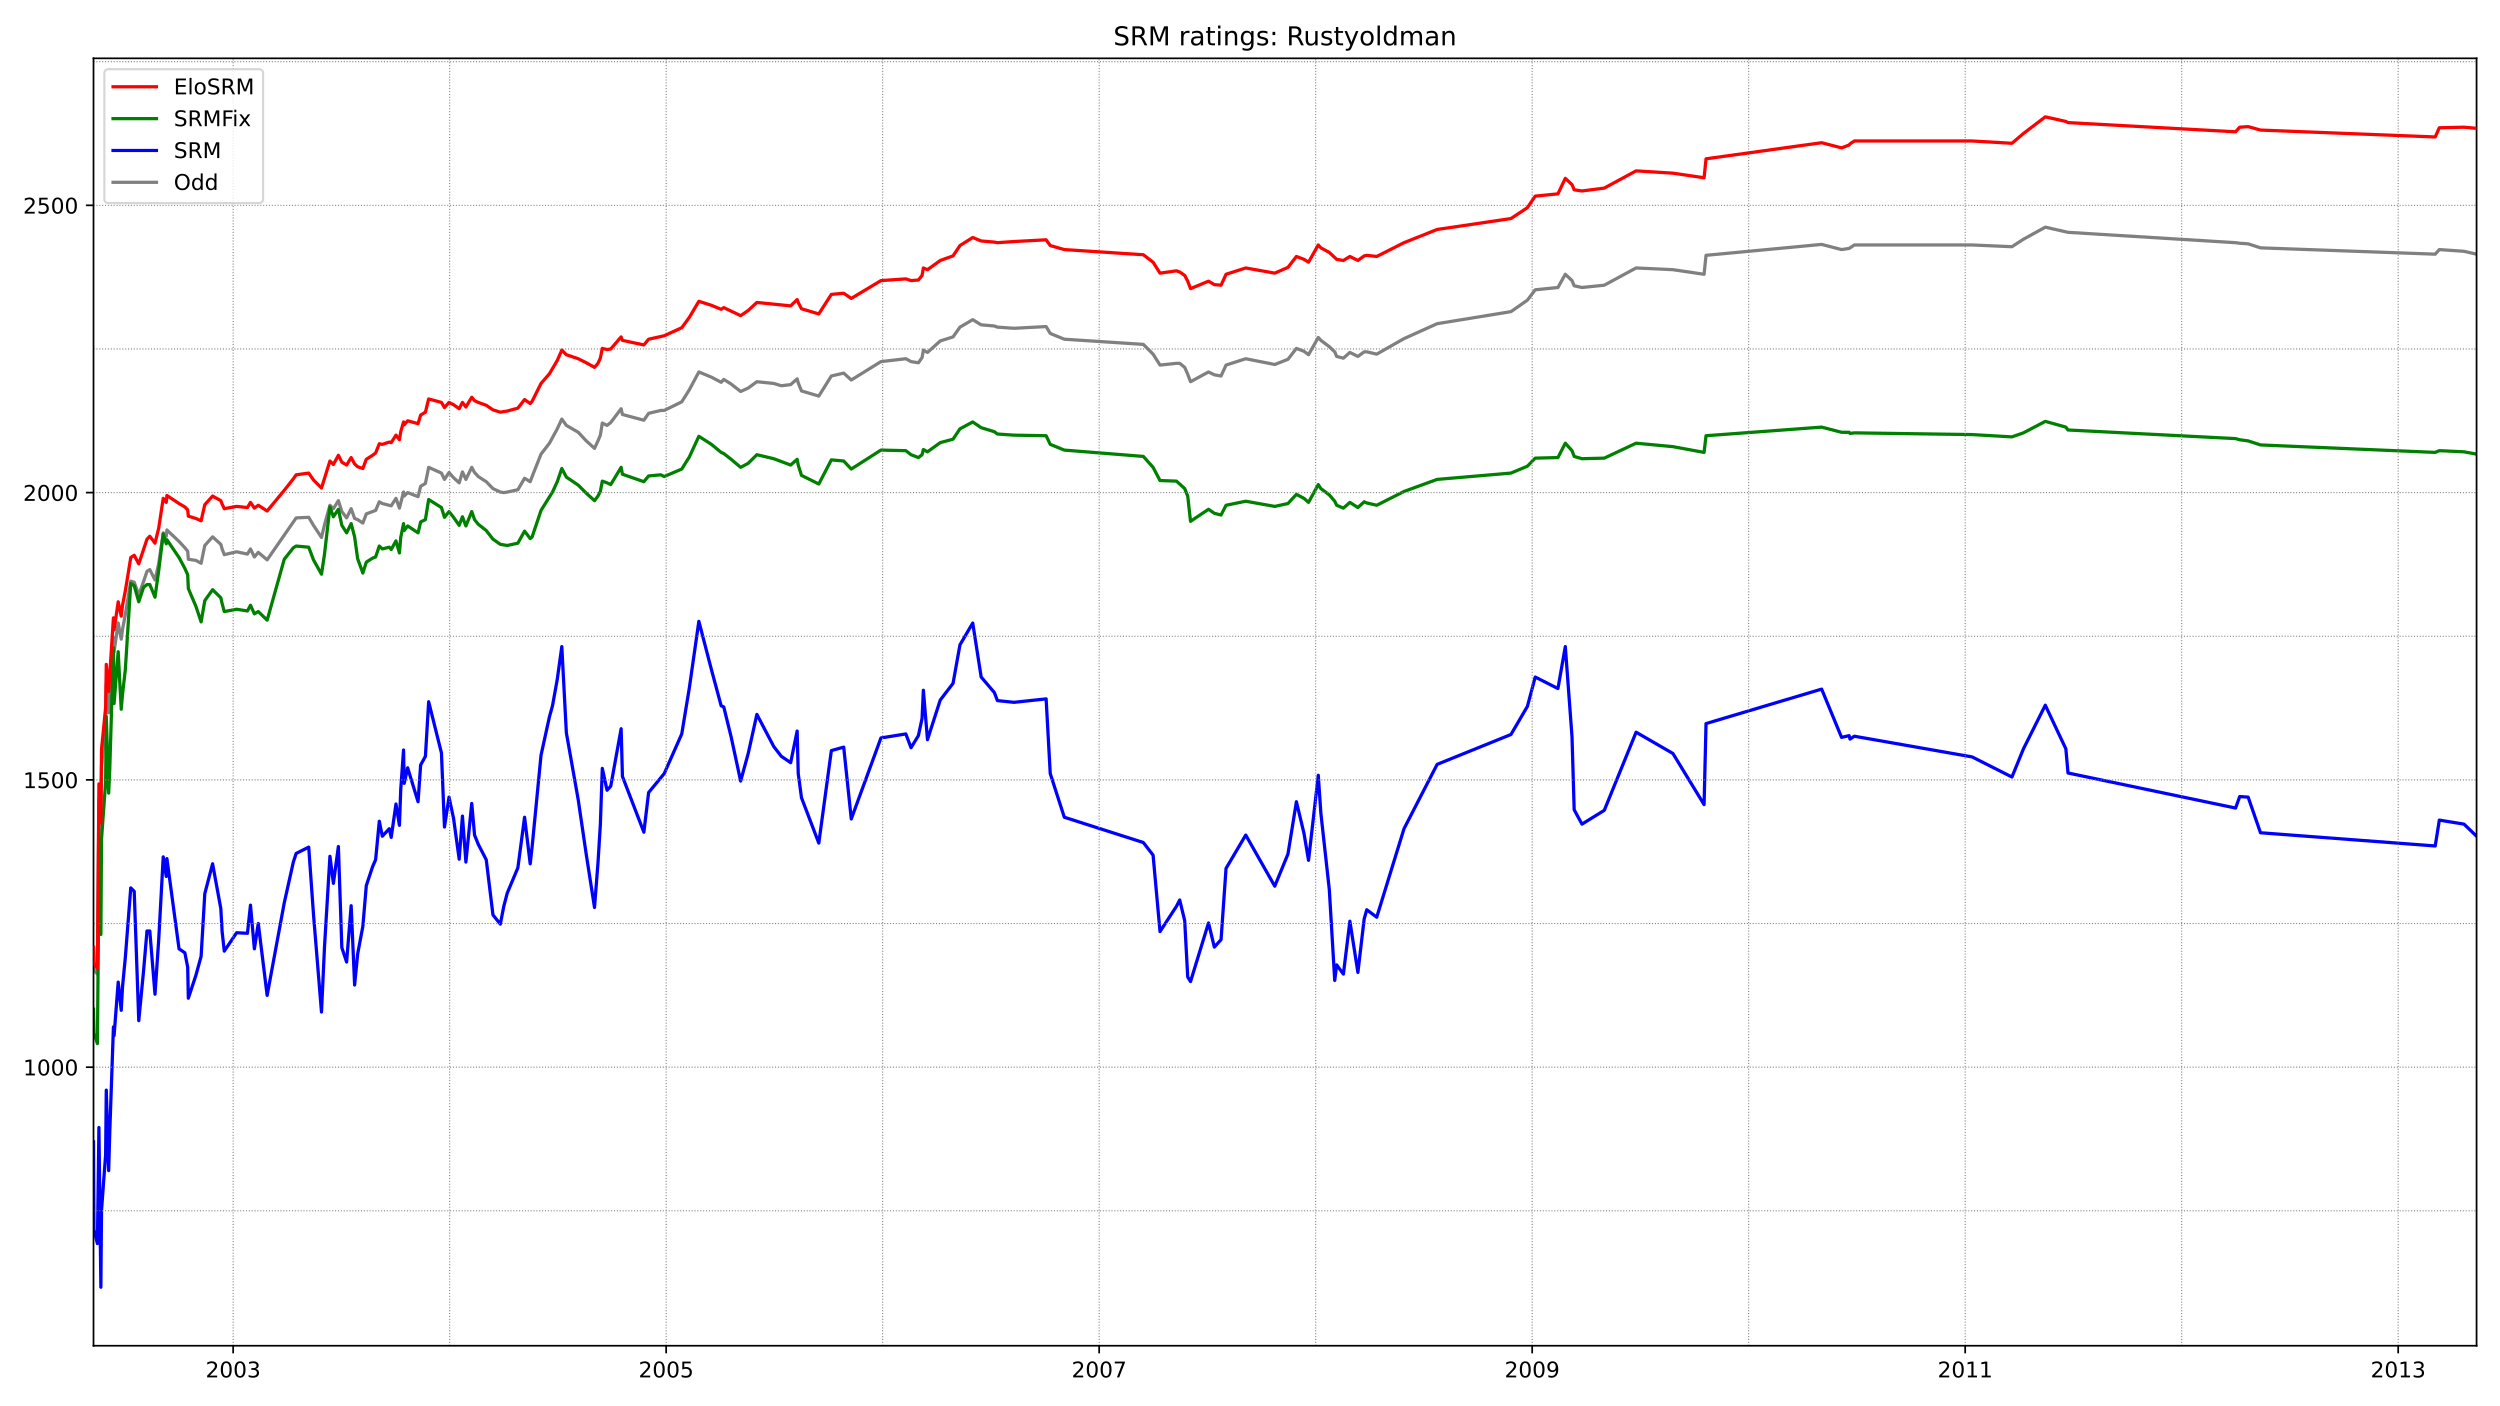 <?xml version="1.0" encoding="utf-8" standalone="no"?>
<!DOCTYPE svg PUBLIC "-//W3C//DTD SVG 1.1//EN"
  "http://www.w3.org/Graphics/SVG/1.1/DTD/svg11.dtd">
<!-- Created with matplotlib (https://matplotlib.org/) -->
<svg height="648pt" version="1.1" viewBox="0 0 1152 648" width="1152pt" xmlns="http://www.w3.org/2000/svg" xmlns:xlink="http://www.w3.org/1999/xlink">
 <defs>
  <style type="text/css">*{stroke-linecap:butt;stroke-linejoin:round;}</style>
 </defs>
 <g id="figure_1">
  <g id="patch_1">
   <path d="M 0 648 
L 1152 648 
L 1152 0 
L 0 0 
z
" style="fill:#ffffff;"/>
  </g>
  <g id="axes_1">
   <g id="patch_2">
    <path d="M 43.09 620.12 
L 1141.2 620.12 
L 1141.2 26.88 
L 43.09 26.88 
z
" style="fill:#ffffff;"/>
   </g>
   <g id="line2d_1">
    <path clip-path="url(#p764b9eebca)" d="M 43.09 439.331 
L 43.29 447.009 
L 44.886 448.862 
L 45.584 368.376 
L 46.482 386.115 
L 46.781 353.02 
L 48.677 334.487 
L 48.976 315.16 
L 50.074 328.398 
L 50.572 321.25 
L 52.268 293.715 
L 52.568 300.334 
L 54.463 287.096 
L 55.86 294.509 
L 56.458 290.008 
L 57.755 283.125 
L 60.25 267.769 
L 61.846 268.298 
L 63.941 274.123 
L 66.136 268.034 
L 67.732 263.268 
L 69.029 262.474 
L 71.423 267.239 
L 73.119 259.826 
L 75.214 245.529 
L 76.611 247.118 
L 76.91 244.205 
L 82.497 249.501 
L 85.191 252.413 
L 86.488 254.001 
L 86.787 257.708 
L 90.279 258.238 
L 92.673 259.561 
L 94.369 251.354 
L 97.961 247.382 
L 101.752 250.824 
L 102.35 252.942 
L 103.348 255.59 
L 109.034 254.266 
L 114.023 255.325 
L 115.419 252.942 
L 117.215 256.649 
L 119.011 254.531 
L 123.101 257.973 
L 136.47 238.646 
L 142.256 238.381 
L 144.451 242.087 
L 148.142 247.647 
L 149.539 241.823 
L 152.033 232.821 
L 153.629 234.409 
L 155.924 230.703 
L 157.52 235.733 
L 159.715 238.646 
L 161.81 234.409 
L 163.406 238.91 
L 164.803 239.44 
L 167.197 241.028 
L 168.794 236.792 
L 173.083 235.204 
L 174.779 231.232 
L 176.176 232.027 
L 180.266 233.086 
L 182.461 229.644 
L 184.058 234.145 
L 185.953 226.731 
L 186.252 228.585 
L 187.849 226.996 
L 192.637 228.85 
L 193.834 224.084 
L 196.029 222.76 
L 197.526 215.347 
L 203.412 217.995 
L 204.809 220.907 
L 206.904 217.73 
L 208.999 220.113 
L 211.593 222.495 
L 213.089 217.465 
L 214.685 220.907 
L 217.379 215.347 
L 218.676 217.73 
L 220.372 219.583 
L 224.063 221.966 
L 227.156 225.143 
L 230.548 226.731 
L 232.144 226.996 
L 233.74 226.731 
L 238.629 225.672 
L 241.722 220.377 
L 244.315 221.966 
L 245.213 219.583 
L 249.304 209.258 
L 253.194 204.227 
L 256.786 197.608 
L 258.881 193.107 
L 260.976 196.02 
L 266.463 199.197 
L 270.154 203.168 
L 273.946 206.61 
L 275.542 203.168 
L 276.639 200.521 
L 277.537 194.961 
L 279.732 196.02 
L 281.428 194.696 
L 286.217 188.342 
L 286.815 190.989 
L 296.692 193.637 
L 298.887 190.46 
L 304.474 189.136 
L 306.07 189.136 
L 314.151 185.165 
L 317.642 179.605 
L 322.032 171.397 
L 327.818 173.78 
L 332.308 176.163 
L 333.505 174.839 
L 336.897 176.957 
L 341.287 180.399 
L 344.778 178.811 
L 348.769 175.898 
L 356.551 176.692 
L 360.042 177.752 
L 364.332 177.222 
L 367.325 174.574 
L 367.824 176.428 
L 369.321 180.134 
L 377.302 182.517 
L 383.088 173.251 
L 388.775 171.927 
L 392.266 175.104 
L 405.934 166.632 
L 417.407 165.308 
L 419.801 166.632 
L 423.193 167.161 
L 424.889 164.778 
L 425.488 161.337 
L 427.384 162.396 
L 433.27 157.101 
L 439.156 155.247 
L 442.348 150.746 
L 448.234 147.305 
L 452.125 149.687 
L 458.211 150.217 
L 459.608 150.746 
L 467.289 151.276 
L 482.055 150.482 
L 483.95 153.659 
L 490.435 156.306 
L 526.849 158.689 
L 531.338 163.19 
L 534.531 168.22 
L 542.113 167.426 
L 543.609 167.426 
L 545.904 169.279 
L 547.301 172.456 
L 548.598 175.898 
L 556.878 171.397 
L 559.572 172.721 
L 562.665 173.251 
L 564.959 168.22 
L 574.038 165.308 
L 587.406 167.956 
L 593.492 165.573 
L 597.383 160.542 
L 600.874 161.866 
L 602.969 163.455 
L 607.459 155.512 
L 608.656 156.836 
L 612.547 159.748 
L 615.041 162.131 
L 615.939 164.249 
L 619.032 165.043 
L 622.025 162.396 
L 625.716 164.249 
L 628.609 162.131 
L 629.806 162.131 
L 634.395 163.19 
L 646.966 156.041 
L 662.23 149.158 
L 696.249 143.598 
L 703.832 138.303 
L 707.423 133.537 
L 717.898 132.478 
L 721.29 126.389 
L 724.383 129.301 
L 725.381 131.684 
L 728.972 132.478 
L 739.248 131.419 
L 753.913 123.476 
L 770.873 124.271 
L 785.24 126.389 
L 786.137 117.652 
L 839.412 112.621 
L 848.59 115.004 
L 852.082 114.475 
L 854.476 112.886 
L 908.748 112.886 
L 927.105 113.68 
L 932.392 110.239 
L 942.469 104.679 
L 952.944 107.062 
L 1030.162 111.827 
L 1032.057 112.092 
L 1035.948 112.357 
L 1041.635 114.21 
L 1122.145 117.122 
L 1124.04 115.004 
L 1135.414 115.798 
L 1141.2 117.122 
L 1141.2 117.122 
" style="fill:none;stroke:#808080;stroke-linecap:square;stroke-width:1.5;"/>
   </g>
   <g id="line2d_2">
    <path clip-path="url(#p764b9eebca)" d="M 43.09 526.171 
L 43.29 566.679 
L 44.886 573.033 
L 45.584 519.552 
L 46.482 593.155 
L 46.781 557.677 
L 48.677 531.996 
L 48.976 502.343 
L 50.074 539.409 
L 50.572 521.935 
L 52.268 473.22 
L 52.568 477.191 
L 54.463 452.569 
L 55.86 465.542 
L 56.458 454.687 
L 57.755 441.184 
L 60.25 409.149 
L 61.846 410.737 
L 63.941 470.308 
L 66.136 447.538 
L 67.732 429.005 
L 69.029 429.005 
L 71.423 458.129 
L 73.119 433.242 
L 75.214 394.852 
L 76.611 403.854 
L 76.91 395.646 
L 82.497 437.213 
L 85.191 439.066 
L 86.488 445.685 
L 86.787 459.982 
L 90.279 449.392 
L 92.673 440.655 
L 94.369 411.796 
L 97.961 398.029 
L 101.752 418.68 
L 102.35 429.27 
L 103.348 438.272 
L 109.034 429.8 
L 114.023 430.065 
L 115.419 417.091 
L 117.215 437.213 
L 119.011 425.564 
L 123.101 458.658 
L 130.983 416.032 
L 135.173 397.235 
L 136.47 393.263 
L 142.256 390.351 
L 144.451 421.328 
L 148.142 466.336 
L 149.539 436.154 
L 152.033 394.587 
L 153.629 407.031 
L 155.924 390.086 
L 157.52 436.683 
L 159.715 443.302 
L 161.81 417.356 
L 163.406 453.893 
L 164.803 439.596 
L 167.197 426.887 
L 168.794 408.09 
L 171.687 399.353 
L 173.083 396.176 
L 174.779 378.437 
L 176.176 385.321 
L 179.369 381.879 
L 180.266 385.85 
L 182.461 370.494 
L 184.058 380.29 
L 184.656 363.875 
L 185.953 345.607 
L 186.252 360.963 
L 187.849 353.815 
L 192.637 369.435 
L 193.834 352.491 
L 196.029 348.519 
L 197.526 323.368 
L 203.412 346.931 
L 204.809 381.085 
L 206.904 367.317 
L 208.999 377.113 
L 211.593 395.911 
L 213.089 376.054 
L 214.685 397.235 
L 217.379 370.23 
L 218.676 384.791 
L 220.372 389.027 
L 224.063 396.176 
L 227.156 421.592 
L 230.548 425.828 
L 232.144 417.621 
L 233.74 411.532 
L 238.629 399.882 
L 241.722 376.584 
L 244.315 398.029 
L 245.213 390.086 
L 249.304 347.99 
L 253.194 330.251 
L 254.591 325.221 
L 256.786 313.042 
L 258.881 297.951 
L 260.976 337.664 
L 266.463 368.641 
L 270.154 393.793 
L 273.946 418.15 
L 275.542 397.764 
L 276.639 380.026 
L 277.537 354.079 
L 279.732 364.14 
L 281.428 362.287 
L 286.217 335.811 
L 286.815 357.786 
L 296.692 383.467 
L 298.887 365.199 
L 306.07 356.462 
L 314.151 338.194 
L 317.642 317.013 
L 322.032 286.302 
L 327.818 308.541 
L 332.308 325.221 
L 333.505 325.75 
L 336.897 339.518 
L 341.287 359.904 
L 344.778 347.196 
L 348.769 329.192 
L 356.551 344.019 
L 360.042 348.519 
L 364.332 351.432 
L 367.325 336.87 
L 367.824 356.462 
L 369.321 367.582 
L 377.302 388.498 
L 383.088 345.872 
L 388.775 344.283 
L 392.266 377.378 
L 405.934 340.047 
L 417.407 338.194 
L 419.801 344.548 
L 423.193 338.988 
L 424.889 331.046 
L 425.488 318.072 
L 427.384 340.842 
L 433.27 322.573 
L 439.156 314.895 
L 442.348 297.157 
L 448.234 287.096 
L 452.125 311.983 
L 458.211 319.132 
L 459.608 322.838 
L 467.289 323.632 
L 482.055 322.044 
L 483.95 356.462 
L 490.435 376.584 
L 526.849 388.233 
L 531.338 394.058 
L 534.531 429.27 
L 542.113 417.621 
L 543.609 414.709 
L 545.904 424.24 
L 547.301 450.186 
L 548.598 452.304 
L 556.878 425.299 
L 559.572 436.419 
L 562.665 432.977 
L 564.959 400.147 
L 574.038 384.791 
L 587.406 408.354 
L 593.492 393.528 
L 597.383 369.435 
L 600.874 383.997 
L 602.969 396.44 
L 607.459 357.256 
L 608.656 374.73 
L 612.547 409.943 
L 615.041 451.775 
L 615.939 444.626 
L 619.032 448.862 
L 622.025 424.505 
L 625.716 448.068 
L 628.609 423.446 
L 629.806 419.209 
L 634.395 422.651 
L 646.966 381.879 
L 662.23 352.226 
L 696.249 338.459 
L 703.832 325.486 
L 707.423 311.983 
L 717.898 317.278 
L 721.29 297.951 
L 724.383 339.518 
L 725.381 373.142 
L 728.972 379.761 
L 739.248 373.407 
L 753.913 337.4 
L 770.873 347.196 
L 785.24 370.759 
L 786.137 333.428 
L 839.412 317.543 
L 848.59 339.783 
L 852.082 338.988 
L 852.481 340.577 
L 854.476 339.253 
L 908.748 348.784 
L 927.105 358.051 
L 932.392 345.078 
L 942.469 324.956 
L 951.946 345.078 
L 952.944 356.197 
L 1030.162 372.348 
L 1032.057 367.052 
L 1035.948 367.317 
L 1041.635 383.732 
L 1122.145 389.822 
L 1124.04 377.907 
L 1135.414 379.761 
L 1141.2 385.321 
L 1141.2 385.321 
" style="fill:none;stroke:#0000ff;stroke-linecap:square;stroke-width:1.5;"/>
   </g>
   <g id="matplotlib.axis_1">
    <g id="xtick_1">
     <g id="line2d_3">
      <defs>
       <path d="M 0 0 
L 0 3.5 
" id="mbd63ff4d3e" style="stroke:#000000;stroke-width:0.8;"/>
      </defs>
      <g>
       <use style="stroke:#000000;stroke-width:0.8;" x="107.438" xlink:href="#mbd63ff4d3e" y="620.12"/>
      </g>
     </g>
     <g id="text_1">
      <!-- 2003 -->
      <g transform="translate(94.713 634.718)scale(0.1 -0.1)">
       <defs>
        <path d="M 19.188 8.297 
L 53.609 8.297 
L 53.609 0 
L 7.328 0 
L 7.328 8.297 
Q 12.938 14.109 22.625 23.891 
Q 32.328 33.688 34.812 36.531 
Q 39.547 41.844 41.422 45.531 
Q 43.312 49.219 43.312 52.781 
Q 43.312 58.594 39.234 62.25 
Q 35.156 65.922 28.609 65.922 
Q 23.969 65.922 18.812 64.312 
Q 13.672 62.703 7.812 59.422 
L 7.812 69.391 
Q 13.766 71.781 18.938 73 
Q 24.125 74.219 28.422 74.219 
Q 39.75 74.219 46.484 68.547 
Q 53.219 62.891 53.219 53.422 
Q 53.219 48.922 51.531 44.891 
Q 49.859 40.875 45.406 35.406 
Q 44.188 33.984 37.641 27.219 
Q 31.109 20.453 19.188 8.297 
z
" id="DejaVuSans-50"/>
        <path d="M 31.781 66.406 
Q 24.172 66.406 20.328 58.906 
Q 16.5 51.422 16.5 36.375 
Q 16.5 21.391 20.328 13.891 
Q 24.172 6.391 31.781 6.391 
Q 39.453 6.391 43.281 13.891 
Q 47.125 21.391 47.125 36.375 
Q 47.125 51.422 43.281 58.906 
Q 39.453 66.406 31.781 66.406 
z
M 31.781 74.219 
Q 44.047 74.219 50.516 64.516 
Q 56.984 54.828 56.984 36.375 
Q 56.984 17.969 50.516 8.266 
Q 44.047 -1.422 31.781 -1.422 
Q 19.531 -1.422 13.062 8.266 
Q 6.594 17.969 6.594 36.375 
Q 6.594 54.828 13.062 64.516 
Q 19.531 74.219 31.781 74.219 
z
" id="DejaVuSans-48"/>
        <path d="M 40.578 39.312 
Q 47.656 37.797 51.625 33 
Q 55.609 28.219 55.609 21.188 
Q 55.609 10.406 48.188 4.484 
Q 40.766 -1.422 27.094 -1.422 
Q 22.516 -1.422 17.656 -0.516 
Q 12.797 0.391 7.625 2.203 
L 7.625 11.719 
Q 11.719 9.328 16.594 8.109 
Q 21.484 6.891 26.812 6.891 
Q 36.078 6.891 40.938 10.547 
Q 45.797 14.203 45.797 21.188 
Q 45.797 27.641 41.281 31.266 
Q 36.766 34.906 28.719 34.906 
L 20.219 34.906 
L 20.219 43.016 
L 29.109 43.016 
Q 36.375 43.016 40.234 45.922 
Q 44.094 48.828 44.094 54.297 
Q 44.094 59.906 40.109 62.906 
Q 36.141 65.922 28.719 65.922 
Q 24.656 65.922 20.016 65.031 
Q 15.375 64.156 9.812 62.312 
L 9.812 71.094 
Q 15.438 72.656 20.344 73.438 
Q 25.25 74.219 29.594 74.219 
Q 40.828 74.219 47.359 69.109 
Q 53.906 64.016 53.906 55.328 
Q 53.906 49.266 50.438 45.094 
Q 46.969 40.922 40.578 39.312 
z
" id="DejaVuSans-51"/>
       </defs>
       <use xlink:href="#DejaVuSans-50"/>
       <use x="63.623" xlink:href="#DejaVuSans-48"/>
       <use x="127.246" xlink:href="#DejaVuSans-48"/>
       <use x="190.869" xlink:href="#DejaVuSans-51"/>
      </g>
     </g>
    </g>
    <g id="xtick_2">
     <g id="line2d_4">
      <g>
       <use style="stroke:#000000;stroke-width:0.8;" x="306.968" xlink:href="#mbd63ff4d3e" y="620.12"/>
      </g>
     </g>
     <g id="text_2">
      <!-- 2005 -->
      <g transform="translate(294.243 634.718)scale(0.1 -0.1)">
       <defs>
        <path d="M 10.797 72.906 
L 49.516 72.906 
L 49.516 64.594 
L 19.828 64.594 
L 19.828 46.734 
Q 21.969 47.469 24.109 47.828 
Q 26.266 48.188 28.422 48.188 
Q 40.625 48.188 47.75 41.5 
Q 54.891 34.812 54.891 23.391 
Q 54.891 11.625 47.562 5.094 
Q 40.234 -1.422 26.906 -1.422 
Q 22.312 -1.422 17.547 -0.641 
Q 12.797 0.141 7.719 1.703 
L 7.719 11.625 
Q 12.109 9.234 16.797 8.062 
Q 21.484 6.891 26.703 6.891 
Q 35.156 6.891 40.078 11.328 
Q 45.016 15.766 45.016 23.391 
Q 45.016 31 40.078 35.438 
Q 35.156 39.891 26.703 39.891 
Q 22.75 39.891 18.812 39.016 
Q 14.891 38.141 10.797 36.281 
z
" id="DejaVuSans-53"/>
       </defs>
       <use xlink:href="#DejaVuSans-50"/>
       <use x="63.623" xlink:href="#DejaVuSans-48"/>
       <use x="127.246" xlink:href="#DejaVuSans-48"/>
       <use x="190.869" xlink:href="#DejaVuSans-53"/>
      </g>
     </g>
    </g>
    <g id="xtick_3">
     <g id="line2d_5">
      <g>
       <use style="stroke:#000000;stroke-width:0.8;" x="506.497" xlink:href="#mbd63ff4d3e" y="620.12"/>
      </g>
     </g>
     <g id="text_3">
      <!-- 2007 -->
      <g transform="translate(493.772 634.718)scale(0.1 -0.1)">
       <defs>
        <path d="M 8.203 72.906 
L 55.078 72.906 
L 55.078 68.703 
L 28.609 0 
L 18.312 0 
L 43.219 64.594 
L 8.203 64.594 
z
" id="DejaVuSans-55"/>
       </defs>
       <use xlink:href="#DejaVuSans-50"/>
       <use x="63.623" xlink:href="#DejaVuSans-48"/>
       <use x="127.246" xlink:href="#DejaVuSans-48"/>
       <use x="190.869" xlink:href="#DejaVuSans-55"/>
      </g>
     </g>
    </g>
    <g id="xtick_4">
     <g id="line2d_6">
      <g>
       <use style="stroke:#000000;stroke-width:0.8;" x="706.026" xlink:href="#mbd63ff4d3e" y="620.12"/>
      </g>
     </g>
     <g id="text_4">
      <!-- 2009 -->
      <g transform="translate(693.301 634.718)scale(0.1 -0.1)">
       <defs>
        <path d="M 10.984 1.516 
L 10.984 10.5 
Q 14.703 8.734 18.5 7.812 
Q 22.312 6.891 25.984 6.891 
Q 35.75 6.891 40.891 13.453 
Q 46.047 20.016 46.781 33.406 
Q 43.953 29.203 39.594 26.953 
Q 35.25 24.703 29.984 24.703 
Q 19.047 24.703 12.672 31.312 
Q 6.297 37.938 6.297 49.422 
Q 6.297 60.641 12.938 67.422 
Q 19.578 74.219 30.609 74.219 
Q 43.266 74.219 49.922 64.516 
Q 56.594 54.828 56.594 36.375 
Q 56.594 19.141 48.406 8.859 
Q 40.234 -1.422 26.422 -1.422 
Q 22.703 -1.422 18.891 -0.688 
Q 15.094 0.047 10.984 1.516 
z
M 30.609 32.422 
Q 37.25 32.422 41.125 36.953 
Q 45.016 41.5 45.016 49.422 
Q 45.016 57.281 41.125 61.844 
Q 37.25 66.406 30.609 66.406 
Q 23.969 66.406 20.094 61.844 
Q 16.219 57.281 16.219 49.422 
Q 16.219 41.5 20.094 36.953 
Q 23.969 32.422 30.609 32.422 
z
" id="DejaVuSans-57"/>
       </defs>
       <use xlink:href="#DejaVuSans-50"/>
       <use x="63.623" xlink:href="#DejaVuSans-48"/>
       <use x="127.246" xlink:href="#DejaVuSans-48"/>
       <use x="190.869" xlink:href="#DejaVuSans-57"/>
      </g>
     </g>
    </g>
    <g id="xtick_5">
     <g id="line2d_7">
      <g>
       <use style="stroke:#000000;stroke-width:0.8;" x="905.556" xlink:href="#mbd63ff4d3e" y="620.12"/>
      </g>
     </g>
     <g id="text_5">
      <!-- 2011 -->
      <g transform="translate(892.831 634.718)scale(0.1 -0.1)">
       <defs>
        <path d="M 12.406 8.297 
L 28.516 8.297 
L 28.516 63.922 
L 10.984 60.406 
L 10.984 69.391 
L 28.422 72.906 
L 38.281 72.906 
L 38.281 8.297 
L 54.391 8.297 
L 54.391 0 
L 12.406 0 
z
" id="DejaVuSans-49"/>
       </defs>
       <use xlink:href="#DejaVuSans-50"/>
       <use x="63.623" xlink:href="#DejaVuSans-48"/>
       <use x="127.246" xlink:href="#DejaVuSans-49"/>
       <use x="190.869" xlink:href="#DejaVuSans-49"/>
      </g>
     </g>
    </g>
    <g id="xtick_6">
     <g id="line2d_8">
      <g>
       <use style="stroke:#000000;stroke-width:0.8;" x="1105.085" xlink:href="#mbd63ff4d3e" y="620.12"/>
      </g>
     </g>
     <g id="text_6">
      <!-- 2013 -->
      <g transform="translate(1092.36 634.718)scale(0.1 -0.1)">
       <use xlink:href="#DejaVuSans-50"/>
       <use x="63.623" xlink:href="#DejaVuSans-48"/>
       <use x="127.246" xlink:href="#DejaVuSans-49"/>
       <use x="190.869" xlink:href="#DejaVuSans-51"/>
      </g>
     </g>
    </g>
   </g>
   <g id="matplotlib.axis_2">
    <g id="ytick_1">
     <g id="line2d_9">
      <defs>
       <path d="M 0 0 
L -3.5 0 
" id="ma7e04dd813" style="stroke:#000000;stroke-width:0.8;"/>
      </defs>
      <g>
       <use style="stroke:#000000;stroke-width:0.8;" x="43.09" xlink:href="#ma7e04dd813" y="491.753"/>
      </g>
     </g>
     <g id="text_7">
      <!-- 1000 -->
      <g transform="translate(10.64 495.552)scale(0.1 -0.1)">
       <use xlink:href="#DejaVuSans-49"/>
       <use x="63.623" xlink:href="#DejaVuSans-48"/>
       <use x="127.246" xlink:href="#DejaVuSans-48"/>
       <use x="190.869" xlink:href="#DejaVuSans-48"/>
      </g>
     </g>
    </g>
    <g id="ytick_2">
     <g id="line2d_10">
      <g>
       <use style="stroke:#000000;stroke-width:0.8;" x="43.09" xlink:href="#ma7e04dd813" y="359.375"/>
      </g>
     </g>
     <g id="text_8">
      <!-- 1500 -->
      <g transform="translate(10.64 363.174)scale(0.1 -0.1)">
       <use xlink:href="#DejaVuSans-49"/>
       <use x="63.623" xlink:href="#DejaVuSans-53"/>
       <use x="127.246" xlink:href="#DejaVuSans-48"/>
       <use x="190.869" xlink:href="#DejaVuSans-48"/>
      </g>
     </g>
    </g>
    <g id="ytick_3">
     <g id="line2d_11">
      <g>
       <use style="stroke:#000000;stroke-width:0.8;" x="43.09" xlink:href="#ma7e04dd813" y="226.996"/>
      </g>
     </g>
     <g id="text_9">
      <!-- 2000 -->
      <g transform="translate(10.64 230.795)scale(0.1 -0.1)">
       <use xlink:href="#DejaVuSans-50"/>
       <use x="63.623" xlink:href="#DejaVuSans-48"/>
       <use x="127.246" xlink:href="#DejaVuSans-48"/>
       <use x="190.869" xlink:href="#DejaVuSans-48"/>
      </g>
     </g>
    </g>
    <g id="ytick_4">
     <g id="line2d_12">
      <g>
       <use style="stroke:#000000;stroke-width:0.8;" x="43.09" xlink:href="#ma7e04dd813" y="94.618"/>
      </g>
     </g>
     <g id="text_10">
      <!-- 2500 -->
      <g transform="translate(10.64 98.417)scale(0.1 -0.1)">
       <use xlink:href="#DejaVuSans-50"/>
       <use x="63.623" xlink:href="#DejaVuSans-53"/>
       <use x="127.246" xlink:href="#DejaVuSans-48"/>
       <use x="190.869" xlink:href="#DejaVuSans-48"/>
      </g>
     </g>
    </g>
   </g>
   <g id="line2d_13">
    <path clip-path="url(#p764b9eebca)" d="M 43.09 465.012 
L 43.29 476.132 
L 44.886 480.898 
L 45.584 402 
L 46.482 430.594 
L 46.781 386.644 
L 48.677 360.434 
L 48.976 330.251 
L 50.074 365.464 
L 50.572 354.609 
L 52.268 298.481 
L 52.568 324.162 
L 54.463 300.334 
L 55.86 326.809 
L 56.458 319.926 
L 57.755 308.541 
L 60.25 268.828 
L 61.846 269.887 
L 63.941 277.3 
L 66.136 270.681 
L 67.732 269.357 
L 69.029 269.357 
L 71.423 275.182 
L 73.119 263.003 
L 75.214 246.059 
L 76.611 250.56 
L 76.91 248.706 
L 82.497 256.914 
L 85.191 261.944 
L 86.488 264.856 
L 86.787 271.211 
L 90.279 279.418 
L 92.673 286.566 
L 94.369 276.77 
L 97.961 271.74 
L 101.752 275.447 
L 102.35 278.094 
L 103.348 281.801 
L 109.034 280.742 
L 114.023 281.536 
L 115.419 278.889 
L 117.215 282.86 
L 119.011 281.801 
L 123.101 285.772 
L 130.983 257.708 
L 135.173 252.413 
L 136.47 251.619 
L 142.256 252.148 
L 144.451 257.973 
L 148.142 264.592 
L 149.539 255.325 
L 152.033 233.615 
L 153.629 238.116 
L 155.924 234.674 
L 157.52 242.087 
L 159.715 245.529 
L 161.81 241.293 
L 163.406 247.382 
L 164.803 257.443 
L 167.197 264.062 
L 168.794 259.032 
L 171.687 257.178 
L 173.083 256.649 
L 174.779 251.619 
L 176.176 252.942 
L 179.369 252.148 
L 180.266 253.207 
L 182.461 249.236 
L 184.058 254.796 
L 184.656 247.647 
L 185.953 241.293 
L 186.252 244.47 
L 187.849 242.352 
L 192.637 245.529 
L 193.834 240.499 
L 196.029 239.44 
L 197.526 230.173 
L 203.412 233.88 
L 204.809 238.381 
L 206.904 235.733 
L 208.999 238.381 
L 211.593 242.087 
L 213.089 238.116 
L 214.685 242.352 
L 217.379 235.733 
L 218.676 239.44 
L 220.372 241.558 
L 224.063 244.47 
L 227.156 248.442 
L 230.548 250.824 
L 233.74 251.354 
L 238.629 250.295 
L 241.722 244.735 
L 244.315 248.177 
L 245.213 247.382 
L 249.304 235.204 
L 254.591 226.731 
L 256.786 221.966 
L 258.881 215.876 
L 260.976 219.848 
L 266.463 223.554 
L 270.154 227.261 
L 273.946 230.703 
L 275.542 228.585 
L 276.639 226.467 
L 277.537 221.701 
L 279.732 222.495 
L 281.428 223.29 
L 286.217 215.347 
L 286.815 218.524 
L 296.692 221.966 
L 298.887 219.318 
L 304.474 218.789 
L 306.07 219.583 
L 314.151 216.141 
L 317.642 210.581 
L 322.032 201.05 
L 327.818 204.757 
L 332.308 208.463 
L 333.505 208.993 
L 336.897 211.64 
L 341.287 215.347 
L 344.778 213.494 
L 348.769 209.522 
L 356.551 211.376 
L 364.332 214.288 
L 367.325 211.64 
L 367.824 214.288 
L 369.321 219.054 
L 377.302 223.025 
L 383.088 211.905 
L 388.775 212.435 
L 392.266 216.141 
L 405.934 207.404 
L 417.407 207.669 
L 419.801 209.522 
L 423.193 210.846 
L 424.889 209.522 
L 425.488 207.139 
L 427.384 208.199 
L 433.27 203.962 
L 439.156 202.374 
L 442.348 197.608 
L 448.234 194.431 
L 452.125 197.079 
L 458.211 198.932 
L 459.608 199.991 
L 467.289 200.521 
L 482.055 200.785 
L 483.95 204.757 
L 490.435 207.404 
L 526.849 210.317 
L 531.338 215.347 
L 534.531 221.436 
L 542.113 221.701 
L 545.904 225.143 
L 547.301 228.585 
L 548.598 240.234 
L 556.878 234.674 
L 559.572 236.527 
L 562.665 237.322 
L 564.959 232.821 
L 574.038 230.968 
L 587.406 233.35 
L 593.492 232.027 
L 597.383 227.791 
L 600.874 229.644 
L 602.969 231.497 
L 607.459 223.29 
L 608.656 225.143 
L 612.547 228.055 
L 615.041 230.968 
L 615.939 232.821 
L 619.032 234.145 
L 622.025 231.497 
L 625.716 233.88 
L 628.609 231.232 
L 629.806 231.762 
L 634.395 232.821 
L 646.966 226.467 
L 662.23 220.907 
L 696.249 217.995 
L 703.832 214.817 
L 707.423 211.111 
L 717.898 210.846 
L 721.29 204.227 
L 724.383 207.669 
L 725.381 210.317 
L 728.972 211.376 
L 739.248 211.111 
L 753.913 204.227 
L 770.873 205.816 
L 785.24 208.463 
L 786.137 200.785 
L 839.412 196.814 
L 848.59 199.197 
L 852.082 199.197 
L 852.481 199.726 
L 854.476 199.462 
L 908.748 200.256 
L 927.105 201.315 
L 932.392 199.462 
L 942.469 194.166 
L 951.946 196.814 
L 952.944 198.138 
L 1030.162 202.109 
L 1032.057 202.639 
L 1035.948 203.168 
L 1041.635 205.021 
L 1122.145 208.463 
L 1124.04 207.669 
L 1135.414 208.199 
L 1141.2 209.258 
L 1141.2 209.258 
" style="fill:none;stroke:#008000;stroke-linecap:square;stroke-width:1.5;"/>
   </g>
   <g id="line2d_14">
    <path clip-path="url(#p764b9eebca)" d="M 43.09 557.942 
L 1141.2 557.942 
" style="fill:none;stroke:#808080;stroke-dasharray:0.5,0.825;stroke-dashoffset:0;stroke-width:0.5;"/>
   </g>
   <g id="line2d_15">
    <path clip-path="url(#p764b9eebca)" d="M 43.09 491.753 
L 1141.2 491.753 
" style="fill:none;stroke:#808080;stroke-dasharray:0.5,0.825;stroke-dashoffset:0;stroke-width:0.5;"/>
   </g>
   <g id="line2d_16">
    <path clip-path="url(#p764b9eebca)" d="M 43.09 425.564 
L 1141.2 425.564 
" style="fill:none;stroke:#808080;stroke-dasharray:0.5,0.825;stroke-dashoffset:0;stroke-width:0.5;"/>
   </g>
   <g id="line2d_17">
    <path clip-path="url(#p764b9eebca)" d="M 43.09 359.375 
L 1141.2 359.375 
" style="fill:none;stroke:#808080;stroke-dasharray:0.5,0.825;stroke-dashoffset:0;stroke-width:0.5;"/>
   </g>
   <g id="line2d_18">
    <path clip-path="url(#p764b9eebca)" d="M 43.09 293.185 
L 1141.2 293.185 
" style="fill:none;stroke:#808080;stroke-dasharray:0.5,0.825;stroke-dashoffset:0;stroke-width:0.5;"/>
   </g>
   <g id="line2d_19">
    <path clip-path="url(#p764b9eebca)" d="M 43.09 226.996 
L 1141.2 226.996 
" style="fill:none;stroke:#808080;stroke-dasharray:0.5,0.825;stroke-dashoffset:0;stroke-width:0.5;"/>
   </g>
   <g id="line2d_20">
    <path clip-path="url(#p764b9eebca)" d="M 43.09 160.807 
L 1141.2 160.807 
" style="fill:none;stroke:#808080;stroke-dasharray:0.5,0.825;stroke-dashoffset:0;stroke-width:0.5;"/>
   </g>
   <g id="line2d_21">
    <path clip-path="url(#p764b9eebca)" d="M 43.09 94.618 
L 1141.2 94.618 
" style="fill:none;stroke:#808080;stroke-dasharray:0.5,0.825;stroke-dashoffset:0;stroke-width:0.5;"/>
   </g>
   <g id="line2d_22">
    <path clip-path="url(#p764b9eebca)" d="M 43.09 28.429 
L 1141.2 28.429 
" style="fill:none;stroke:#808080;stroke-dasharray:0.5,0.825;stroke-dashoffset:0;stroke-width:0.5;"/>
   </g>
   <g id="line2d_23">
    <path clip-path="url(#p764b9eebca)" d="M 107.438 620.12 
L 107.438 26.88 
" style="fill:none;stroke:#808080;stroke-dasharray:0.5,0.825;stroke-dashoffset:0;stroke-width:0.5;"/>
   </g>
   <g id="line2d_24">
    <path clip-path="url(#p764b9eebca)" d="M 207.203 620.12 
L 207.203 26.88 
" style="fill:none;stroke:#808080;stroke-dasharray:0.5,0.825;stroke-dashoffset:0;stroke-width:0.5;"/>
   </g>
   <g id="line2d_25">
    <path clip-path="url(#p764b9eebca)" d="M 306.968 620.12 
L 306.968 26.88 
" style="fill:none;stroke:#808080;stroke-dasharray:0.5,0.825;stroke-dashoffset:0;stroke-width:0.5;"/>
   </g>
   <g id="line2d_26">
    <path clip-path="url(#p764b9eebca)" d="M 406.732 620.12 
L 406.732 26.88 
" style="fill:none;stroke:#808080;stroke-dasharray:0.5,0.825;stroke-dashoffset:0;stroke-width:0.5;"/>
   </g>
   <g id="line2d_27">
    <path clip-path="url(#p764b9eebca)" d="M 506.497 620.12 
L 506.497 26.88 
" style="fill:none;stroke:#808080;stroke-dasharray:0.5,0.825;stroke-dashoffset:0;stroke-width:0.5;"/>
   </g>
   <g id="line2d_28">
    <path clip-path="url(#p764b9eebca)" d="M 606.262 620.12 
L 606.262 26.88 
" style="fill:none;stroke:#808080;stroke-dasharray:0.5,0.825;stroke-dashoffset:0;stroke-width:0.5;"/>
   </g>
   <g id="line2d_29">
    <path clip-path="url(#p764b9eebca)" d="M 706.026 620.12 
L 706.026 26.88 
" style="fill:none;stroke:#808080;stroke-dasharray:0.5,0.825;stroke-dashoffset:0;stroke-width:0.5;"/>
   </g>
   <g id="line2d_30">
    <path clip-path="url(#p764b9eebca)" d="M 805.791 620.12 
L 805.791 26.88 
" style="fill:none;stroke:#808080;stroke-dasharray:0.5,0.825;stroke-dashoffset:0;stroke-width:0.5;"/>
   </g>
   <g id="line2d_31">
    <path clip-path="url(#p764b9eebca)" d="M 905.556 620.12 
L 905.556 26.88 
" style="fill:none;stroke:#808080;stroke-dasharray:0.5,0.825;stroke-dashoffset:0;stroke-width:0.5;"/>
   </g>
   <g id="line2d_32">
    <path clip-path="url(#p764b9eebca)" d="M 1005.32 620.12 
L 1005.32 26.88 
" style="fill:none;stroke:#808080;stroke-dasharray:0.5,0.825;stroke-dashoffset:0;stroke-width:0.5;"/>
   </g>
   <g id="line2d_33">
    <path clip-path="url(#p764b9eebca)" d="M 1105.085 620.12 
L 1105.085 26.88 
" style="fill:none;stroke:#808080;stroke-dasharray:0.5,0.825;stroke-dashoffset:0;stroke-width:0.5;"/>
   </g>
   <g id="patch_3">
    <path d="M 43.09 620.12 
L 43.09 26.88 
" style="fill:none;stroke:#000000;stroke-linecap:square;stroke-linejoin:miter;stroke-width:0.8;"/>
   </g>
   <g id="patch_4">
    <path d="M 1141.2 620.12 
L 1141.2 26.88 
" style="fill:none;stroke:#000000;stroke-linecap:square;stroke-linejoin:miter;stroke-width:0.8;"/>
   </g>
   <g id="patch_5">
    <path d="M 43.09 620.12 
L 1141.2 620.12 
" style="fill:none;stroke:#000000;stroke-linecap:square;stroke-linejoin:miter;stroke-width:0.8;"/>
   </g>
   <g id="patch_6">
    <path d="M 43.09 26.88 
L 1141.2 26.88 
" style="fill:none;stroke:#000000;stroke-linecap:square;stroke-linejoin:miter;stroke-width:0.8;"/>
   </g>
   <g id="line2d_34">
    <path clip-path="url(#p764b9eebca)" d="M 43.09 436.419 
L 43.29 443.832 
L 44.886 446.215 
L 45.584 361.228 
L 46.482 379.231 
L 46.781 345.342 
L 48.677 326.015 
L 48.976 306.158 
L 50.074 318.602 
L 52.268 284.713 
L 52.568 290.273 
L 54.463 277.3 
L 55.86 283.919 
L 56.458 278.889 
L 57.755 272.27 
L 60.25 256.914 
L 61.846 255.855 
L 63.941 259.826 
L 67.732 248.442 
L 69.029 247.118 
L 71.423 250.295 
L 73.119 243.411 
L 75.214 229.644 
L 76.611 231.497 
L 76.91 228.32 
L 82.497 232.027 
L 85.191 233.615 
L 86.488 234.939 
L 86.787 237.851 
L 90.279 238.91 
L 92.673 239.969 
L 94.369 232.556 
L 97.961 228.585 
L 101.752 230.703 
L 102.35 232.291 
L 103.348 234.409 
L 109.034 233.35 
L 114.023 233.88 
L 115.419 231.497 
L 117.215 234.145 
L 119.011 232.821 
L 123.101 235.468 
L 130.983 225.937 
L 135.173 220.642 
L 136.47 218.789 
L 142.256 217.995 
L 144.451 221.172 
L 148.142 224.878 
L 152.033 212.435 
L 153.629 214.023 
L 155.924 209.787 
L 157.52 212.964 
L 159.715 214.288 
L 161.81 210.846 
L 163.406 213.758 
L 164.803 215.082 
L 167.197 215.876 
L 168.794 211.64 
L 171.687 209.787 
L 173.083 208.728 
L 174.779 204.492 
L 176.176 204.757 
L 179.369 203.698 
L 180.266 203.962 
L 182.461 200.521 
L 184.058 202.639 
L 184.656 198.932 
L 185.953 194.431 
L 186.252 195.755 
L 187.849 193.902 
L 192.637 195.225 
L 193.834 191.254 
L 196.029 189.93 
L 197.526 183.841 
L 203.412 185.429 
L 204.809 187.812 
L 206.904 185.429 
L 208.999 186.488 
L 211.593 188.342 
L 213.089 185.429 
L 214.685 187.548 
L 217.379 183.047 
L 218.676 184.635 
L 220.372 185.429 
L 224.063 186.753 
L 227.156 188.871 
L 230.548 189.93 
L 233.74 189.401 
L 238.629 188.077 
L 241.722 184.106 
L 244.315 185.959 
L 245.213 184.9 
L 249.304 176.692 
L 253.194 172.192 
L 256.786 166.102 
L 258.881 161.337 
L 260.976 163.455 
L 266.463 165.308 
L 270.154 167.161 
L 273.946 169.279 
L 275.542 167.426 
L 276.639 165.043 
L 277.537 160.542 
L 279.732 161.072 
L 281.428 160.807 
L 286.217 155.247 
L 286.815 156.836 
L 296.692 158.954 
L 298.887 156.306 
L 306.07 154.718 
L 314.151 151.011 
L 317.642 146.245 
L 322.032 138.832 
L 327.818 140.686 
L 332.308 142.539 
L 333.505 141.745 
L 341.287 145.451 
L 344.778 143.068 
L 348.769 139.362 
L 364.332 140.95 
L 367.325 138.038 
L 367.824 139.362 
L 369.321 142.274 
L 377.302 144.657 
L 383.088 135.655 
L 388.775 135.126 
L 392.266 137.509 
L 405.934 129.301 
L 417.407 128.507 
L 419.801 129.301 
L 423.193 129.036 
L 424.889 126.918 
L 425.488 123.476 
L 427.384 124.271 
L 433.27 120.035 
L 439.156 117.917 
L 442.348 113.151 
L 448.234 109.444 
L 452.125 111.033 
L 458.211 111.562 
L 459.608 111.827 
L 467.289 111.298 
L 482.055 110.503 
L 483.95 113.151 
L 490.435 115.004 
L 526.849 117.387 
L 531.338 120.829 
L 534.531 125.859 
L 542.113 124.8 
L 543.609 125.33 
L 545.904 126.918 
L 547.301 129.566 
L 548.598 133.008 
L 556.878 129.566 
L 559.572 131.154 
L 562.665 131.419 
L 564.959 126.389 
L 574.038 123.476 
L 587.406 125.859 
L 593.492 123.212 
L 597.383 118.181 
L 600.874 119.505 
L 602.969 120.829 
L 607.459 112.886 
L 608.656 114.21 
L 612.547 116.328 
L 615.939 119.505 
L 619.032 120.035 
L 622.025 118.181 
L 625.716 120.035 
L 628.609 117.917 
L 629.806 117.652 
L 634.395 118.181 
L 646.966 111.827 
L 662.23 105.738 
L 696.249 100.707 
L 703.832 95.677 
L 707.423 90.382 
L 717.898 89.323 
L 721.29 82.174 
L 724.383 85.087 
L 725.381 87.47 
L 728.972 87.999 
L 739.248 86.675 
L 753.913 78.733 
L 770.873 79.792 
L 785.24 81.91 
L 786.137 73.173 
L 839.412 65.759 
L 848.59 68.142 
L 852.082 66.819 
L 852.481 66.289 
L 854.476 64.965 
L 908.748 64.965 
L 927.105 66.024 
L 932.392 61.523 
L 942.469 53.845 
L 951.946 55.964 
L 952.944 56.493 
L 1030.162 60.729 
L 1032.057 58.611 
L 1035.948 58.346 
L 1041.635 59.935 
L 1122.145 63.112 
L 1124.04 58.876 
L 1135.414 58.611 
L 1141.2 59.141 
L 1141.2 59.141 
" style="fill:none;stroke:#ff0000;stroke-linecap:square;stroke-width:1.5;"/>
   </g>
   <g id="text_11">
    <!-- SRM ratings: Rustyoldman -->
    <g transform="translate(513.054 20.88)scale(0.12 -0.12)">
     <defs>
      <path d="M 53.516 70.516 
L 53.516 60.891 
Q 47.906 63.578 42.922 64.891 
Q 37.938 66.219 33.297 66.219 
Q 25.25 66.219 20.875 63.094 
Q 16.5 59.969 16.5 54.203 
Q 16.5 49.359 19.406 46.891 
Q 22.312 44.438 30.422 42.922 
L 36.375 41.703 
Q 47.406 39.594 52.656 34.297 
Q 57.906 29 57.906 20.125 
Q 57.906 9.516 50.797 4.047 
Q 43.703 -1.422 29.984 -1.422 
Q 24.812 -1.422 18.969 -0.25 
Q 13.141 0.922 6.891 3.219 
L 6.891 13.375 
Q 12.891 10.016 18.656 8.297 
Q 24.422 6.594 29.984 6.594 
Q 38.422 6.594 43.016 9.906 
Q 47.609 13.234 47.609 19.391 
Q 47.609 24.75 44.312 27.781 
Q 41.016 30.812 33.5 32.328 
L 27.484 33.5 
Q 16.453 35.688 11.516 40.375 
Q 6.594 45.062 6.594 53.422 
Q 6.594 63.094 13.406 68.656 
Q 20.219 74.219 32.172 74.219 
Q 37.312 74.219 42.625 73.281 
Q 47.953 72.359 53.516 70.516 
z
" id="DejaVuSans-83"/>
      <path d="M 44.391 34.188 
Q 47.562 33.109 50.562 29.594 
Q 53.562 26.078 56.594 19.922 
L 66.609 0 
L 56 0 
L 46.688 18.703 
Q 43.062 26.031 39.672 28.422 
Q 36.281 30.812 30.422 30.812 
L 19.672 30.812 
L 19.672 0 
L 9.812 0 
L 9.812 72.906 
L 32.078 72.906 
Q 44.578 72.906 50.734 67.672 
Q 56.891 62.453 56.891 51.906 
Q 56.891 45.016 53.688 40.469 
Q 50.484 35.938 44.391 34.188 
z
M 19.672 64.797 
L 19.672 38.922 
L 32.078 38.922 
Q 39.203 38.922 42.844 42.219 
Q 46.484 45.516 46.484 51.906 
Q 46.484 58.297 42.844 61.547 
Q 39.203 64.797 32.078 64.797 
z
" id="DejaVuSans-82"/>
      <path d="M 9.812 72.906 
L 24.516 72.906 
L 43.109 23.297 
L 61.812 72.906 
L 76.516 72.906 
L 76.516 0 
L 66.891 0 
L 66.891 64.016 
L 48.094 14.016 
L 38.188 14.016 
L 19.391 64.016 
L 19.391 0 
L 9.812 0 
z
" id="DejaVuSans-77"/>
      <path id="DejaVuSans-32"/>
      <path d="M 41.109 46.297 
Q 39.594 47.172 37.812 47.578 
Q 36.031 48 33.891 48 
Q 26.266 48 22.188 43.047 
Q 18.109 38.094 18.109 28.812 
L 18.109 0 
L 9.078 0 
L 9.078 54.688 
L 18.109 54.688 
L 18.109 46.188 
Q 20.953 51.172 25.484 53.578 
Q 30.031 56 36.531 56 
Q 37.453 56 38.578 55.875 
Q 39.703 55.766 41.062 55.516 
z
" id="DejaVuSans-114"/>
      <path d="M 34.281 27.484 
Q 23.391 27.484 19.188 25 
Q 14.984 22.516 14.984 16.5 
Q 14.984 11.719 18.141 8.906 
Q 21.297 6.109 26.703 6.109 
Q 34.188 6.109 38.703 11.406 
Q 43.219 16.703 43.219 25.484 
L 43.219 27.484 
z
M 52.203 31.203 
L 52.203 0 
L 43.219 0 
L 43.219 8.297 
Q 40.141 3.328 35.547 0.953 
Q 30.953 -1.422 24.312 -1.422 
Q 15.922 -1.422 10.953 3.297 
Q 6 8.016 6 15.922 
Q 6 25.141 12.172 29.828 
Q 18.359 34.516 30.609 34.516 
L 43.219 34.516 
L 43.219 35.406 
Q 43.219 41.609 39.141 45 
Q 35.062 48.391 27.688 48.391 
Q 23 48.391 18.547 47.266 
Q 14.109 46.141 10.016 43.891 
L 10.016 52.203 
Q 14.938 54.109 19.578 55.047 
Q 24.219 56 28.609 56 
Q 40.484 56 46.344 49.844 
Q 52.203 43.703 52.203 31.203 
z
" id="DejaVuSans-97"/>
      <path d="M 18.312 70.219 
L 18.312 54.688 
L 36.812 54.688 
L 36.812 47.703 
L 18.312 47.703 
L 18.312 18.016 
Q 18.312 11.328 20.141 9.422 
Q 21.969 7.516 27.594 7.516 
L 36.812 7.516 
L 36.812 0 
L 27.594 0 
Q 17.188 0 13.234 3.875 
Q 9.281 7.766 9.281 18.016 
L 9.281 47.703 
L 2.688 47.703 
L 2.688 54.688 
L 9.281 54.688 
L 9.281 70.219 
z
" id="DejaVuSans-116"/>
      <path d="M 9.422 54.688 
L 18.406 54.688 
L 18.406 0 
L 9.422 0 
z
M 9.422 75.984 
L 18.406 75.984 
L 18.406 64.594 
L 9.422 64.594 
z
" id="DejaVuSans-105"/>
      <path d="M 54.891 33.016 
L 54.891 0 
L 45.906 0 
L 45.906 32.719 
Q 45.906 40.484 42.875 44.328 
Q 39.844 48.188 33.797 48.188 
Q 26.516 48.188 22.312 43.547 
Q 18.109 38.922 18.109 30.906 
L 18.109 0 
L 9.078 0 
L 9.078 54.688 
L 18.109 54.688 
L 18.109 46.188 
Q 21.344 51.125 25.703 53.562 
Q 30.078 56 35.797 56 
Q 45.219 56 50.047 50.172 
Q 54.891 44.344 54.891 33.016 
z
" id="DejaVuSans-110"/>
      <path d="M 45.406 27.984 
Q 45.406 37.75 41.375 43.109 
Q 37.359 48.484 30.078 48.484 
Q 22.859 48.484 18.828 43.109 
Q 14.797 37.75 14.797 27.984 
Q 14.797 18.266 18.828 12.891 
Q 22.859 7.516 30.078 7.516 
Q 37.359 7.516 41.375 12.891 
Q 45.406 18.266 45.406 27.984 
z
M 54.391 6.781 
Q 54.391 -7.172 48.188 -13.984 
Q 42 -20.797 29.203 -20.797 
Q 24.469 -20.797 20.266 -20.094 
Q 16.062 -19.391 12.109 -17.922 
L 12.109 -9.188 
Q 16.062 -11.328 19.922 -12.344 
Q 23.781 -13.375 27.781 -13.375 
Q 36.625 -13.375 41.016 -8.766 
Q 45.406 -4.156 45.406 5.172 
L 45.406 9.625 
Q 42.625 4.781 38.281 2.391 
Q 33.938 0 27.875 0 
Q 17.828 0 11.672 7.656 
Q 5.516 15.328 5.516 27.984 
Q 5.516 40.672 11.672 48.328 
Q 17.828 56 27.875 56 
Q 33.938 56 38.281 53.609 
Q 42.625 51.219 45.406 46.391 
L 45.406 54.688 
L 54.391 54.688 
z
" id="DejaVuSans-103"/>
      <path d="M 44.281 53.078 
L 44.281 44.578 
Q 40.484 46.531 36.375 47.5 
Q 32.281 48.484 27.875 48.484 
Q 21.188 48.484 17.844 46.438 
Q 14.5 44.391 14.5 40.281 
Q 14.5 37.156 16.891 35.375 
Q 19.281 33.594 26.516 31.984 
L 29.594 31.297 
Q 39.156 29.25 43.188 25.516 
Q 47.219 21.781 47.219 15.094 
Q 47.219 7.469 41.188 3.016 
Q 35.156 -1.422 24.609 -1.422 
Q 20.219 -1.422 15.453 -0.562 
Q 10.688 0.297 5.422 2 
L 5.422 11.281 
Q 10.406 8.688 15.234 7.391 
Q 20.062 6.109 24.812 6.109 
Q 31.156 6.109 34.562 8.281 
Q 37.984 10.453 37.984 14.406 
Q 37.984 18.062 35.516 20.016 
Q 33.062 21.969 24.703 23.781 
L 21.578 24.516 
Q 13.234 26.266 9.516 29.906 
Q 5.812 33.547 5.812 39.891 
Q 5.812 47.609 11.281 51.797 
Q 16.75 56 26.812 56 
Q 31.781 56 36.172 55.266 
Q 40.578 54.547 44.281 53.078 
z
" id="DejaVuSans-115"/>
      <path d="M 11.719 12.406 
L 22.016 12.406 
L 22.016 0 
L 11.719 0 
z
M 11.719 51.703 
L 22.016 51.703 
L 22.016 39.312 
L 11.719 39.312 
z
" id="DejaVuSans-58"/>
      <path d="M 8.5 21.578 
L 8.5 54.688 
L 17.484 54.688 
L 17.484 21.922 
Q 17.484 14.156 20.5 10.266 
Q 23.531 6.391 29.594 6.391 
Q 36.859 6.391 41.078 11.031 
Q 45.312 15.672 45.312 23.688 
L 45.312 54.688 
L 54.297 54.688 
L 54.297 0 
L 45.312 0 
L 45.312 8.406 
Q 42.047 3.422 37.719 1 
Q 33.406 -1.422 27.688 -1.422 
Q 18.266 -1.422 13.375 4.438 
Q 8.5 10.297 8.5 21.578 
z
M 31.109 56 
z
" id="DejaVuSans-117"/>
      <path d="M 32.172 -5.078 
Q 28.375 -14.844 24.75 -17.812 
Q 21.141 -20.797 15.094 -20.797 
L 7.906 -20.797 
L 7.906 -13.281 
L 13.188 -13.281 
Q 16.891 -13.281 18.938 -11.516 
Q 21 -9.766 23.484 -3.219 
L 25.094 0.875 
L 2.984 54.688 
L 12.5 54.688 
L 29.594 11.922 
L 46.688 54.688 
L 56.203 54.688 
z
" id="DejaVuSans-121"/>
      <path d="M 30.609 48.391 
Q 23.391 48.391 19.188 42.75 
Q 14.984 37.109 14.984 27.297 
Q 14.984 17.484 19.156 11.844 
Q 23.344 6.203 30.609 6.203 
Q 37.797 6.203 41.984 11.859 
Q 46.188 17.531 46.188 27.297 
Q 46.188 37.016 41.984 42.703 
Q 37.797 48.391 30.609 48.391 
z
M 30.609 56 
Q 42.328 56 49.016 48.375 
Q 55.719 40.766 55.719 27.297 
Q 55.719 13.875 49.016 6.219 
Q 42.328 -1.422 30.609 -1.422 
Q 18.844 -1.422 12.172 6.219 
Q 5.516 13.875 5.516 27.297 
Q 5.516 40.766 12.172 48.375 
Q 18.844 56 30.609 56 
z
" id="DejaVuSans-111"/>
      <path d="M 9.422 75.984 
L 18.406 75.984 
L 18.406 0 
L 9.422 0 
z
" id="DejaVuSans-108"/>
      <path d="M 45.406 46.391 
L 45.406 75.984 
L 54.391 75.984 
L 54.391 0 
L 45.406 0 
L 45.406 8.203 
Q 42.578 3.328 38.25 0.953 
Q 33.938 -1.422 27.875 -1.422 
Q 17.969 -1.422 11.734 6.484 
Q 5.516 14.406 5.516 27.297 
Q 5.516 40.188 11.734 48.094 
Q 17.969 56 27.875 56 
Q 33.938 56 38.25 53.625 
Q 42.578 51.266 45.406 46.391 
z
M 14.797 27.297 
Q 14.797 17.391 18.875 11.75 
Q 22.953 6.109 30.078 6.109 
Q 37.203 6.109 41.297 11.75 
Q 45.406 17.391 45.406 27.297 
Q 45.406 37.203 41.297 42.844 
Q 37.203 48.484 30.078 48.484 
Q 22.953 48.484 18.875 42.844 
Q 14.797 37.203 14.797 27.297 
z
" id="DejaVuSans-100"/>
      <path d="M 52 44.188 
Q 55.375 50.25 60.062 53.125 
Q 64.75 56 71.094 56 
Q 79.641 56 84.281 50.016 
Q 88.922 44.047 88.922 33.016 
L 88.922 0 
L 79.891 0 
L 79.891 32.719 
Q 79.891 40.578 77.094 44.375 
Q 74.312 48.188 68.609 48.188 
Q 61.625 48.188 57.562 43.547 
Q 53.516 38.922 53.516 30.906 
L 53.516 0 
L 44.484 0 
L 44.484 32.719 
Q 44.484 40.625 41.703 44.406 
Q 38.922 48.188 33.109 48.188 
Q 26.219 48.188 22.156 43.531 
Q 18.109 38.875 18.109 30.906 
L 18.109 0 
L 9.078 0 
L 9.078 54.688 
L 18.109 54.688 
L 18.109 46.188 
Q 21.188 51.219 25.484 53.609 
Q 29.781 56 35.688 56 
Q 41.656 56 45.828 52.969 
Q 50 49.953 52 44.188 
z
" id="DejaVuSans-109"/>
     </defs>
     <use xlink:href="#DejaVuSans-83"/>
     <use x="63.477" xlink:href="#DejaVuSans-82"/>
     <use x="132.959" xlink:href="#DejaVuSans-77"/>
     <use x="219.238" xlink:href="#DejaVuSans-32"/>
     <use x="251.025" xlink:href="#DejaVuSans-114"/>
     <use x="292.139" xlink:href="#DejaVuSans-97"/>
     <use x="353.418" xlink:href="#DejaVuSans-116"/>
     <use x="392.627" xlink:href="#DejaVuSans-105"/>
     <use x="420.41" xlink:href="#DejaVuSans-110"/>
     <use x="483.789" xlink:href="#DejaVuSans-103"/>
     <use x="547.266" xlink:href="#DejaVuSans-115"/>
     <use x="599.365" xlink:href="#DejaVuSans-58"/>
     <use x="633.057" xlink:href="#DejaVuSans-32"/>
     <use x="664.844" xlink:href="#DejaVuSans-82"/>
     <use x="729.826" xlink:href="#DejaVuSans-117"/>
     <use x="793.205" xlink:href="#DejaVuSans-115"/>
     <use x="845.305" xlink:href="#DejaVuSans-116"/>
     <use x="884.514" xlink:href="#DejaVuSans-121"/>
     <use x="943.693" xlink:href="#DejaVuSans-111"/>
     <use x="1004.875" xlink:href="#DejaVuSans-108"/>
     <use x="1032.658" xlink:href="#DejaVuSans-100"/>
     <use x="1096.135" xlink:href="#DejaVuSans-109"/>
     <use x="1193.547" xlink:href="#DejaVuSans-97"/>
     <use x="1254.826" xlink:href="#DejaVuSans-110"/>
    </g>
   </g>
   <g id="legend_1">
    <g id="patch_7">
     <path d="M 50.09 93.593 
L 119.231 93.593 
Q 121.231 93.593 121.231 91.593 
L 121.231 33.88 
Q 121.231 31.88 119.231 31.88 
L 50.09 31.88 
Q 48.09 31.88 48.09 33.88 
L 48.09 91.593 
Q 48.09 93.593 50.09 93.593 
z
" style="fill:#ffffff;opacity:0.8;stroke:#cccccc;stroke-linejoin:miter;"/>
    </g>
    <g id="line2d_35">
     <path d="M 52.09 39.978 
L 72.09 39.978 
" style="fill:none;stroke:#ff0000;stroke-linecap:square;stroke-width:1.5;"/>
    </g>
    <g id="line2d_36"/>
    <g id="text_12">
     <!-- EloSRM -->
     <g transform="translate(80.09 43.478)scale(0.1 -0.1)">
      <defs>
       <path d="M 9.812 72.906 
L 55.906 72.906 
L 55.906 64.594 
L 19.672 64.594 
L 19.672 43.016 
L 54.391 43.016 
L 54.391 34.719 
L 19.672 34.719 
L 19.672 8.297 
L 56.781 8.297 
L 56.781 0 
L 9.812 0 
z
" id="DejaVuSans-69"/>
      </defs>
      <use xlink:href="#DejaVuSans-69"/>
      <use x="63.184" xlink:href="#DejaVuSans-108"/>
      <use x="90.967" xlink:href="#DejaVuSans-111"/>
      <use x="152.148" xlink:href="#DejaVuSans-83"/>
      <use x="215.625" xlink:href="#DejaVuSans-82"/>
      <use x="285.107" xlink:href="#DejaVuSans-77"/>
     </g>
    </g>
    <g id="line2d_37">
     <path d="M 52.09 54.657 
L 72.09 54.657 
" style="fill:none;stroke:#008000;stroke-linecap:square;stroke-width:1.5;"/>
    </g>
    <g id="line2d_38"/>
    <g id="text_13">
     <!-- SRMFix -->
     <g transform="translate(80.09 58.157)scale(0.1 -0.1)">
      <defs>
       <path d="M 9.812 72.906 
L 51.703 72.906 
L 51.703 64.594 
L 19.672 64.594 
L 19.672 43.109 
L 48.578 43.109 
L 48.578 34.812 
L 19.672 34.812 
L 19.672 0 
L 9.812 0 
z
" id="DejaVuSans-70"/>
       <path d="M 54.891 54.688 
L 35.109 28.078 
L 55.906 0 
L 45.312 0 
L 29.391 21.484 
L 13.484 0 
L 2.875 0 
L 24.125 28.609 
L 4.688 54.688 
L 15.281 54.688 
L 29.781 35.203 
L 44.281 54.688 
z
" id="DejaVuSans-120"/>
      </defs>
      <use xlink:href="#DejaVuSans-83"/>
      <use x="63.477" xlink:href="#DejaVuSans-82"/>
      <use x="132.959" xlink:href="#DejaVuSans-77"/>
      <use x="219.238" xlink:href="#DejaVuSans-70"/>
      <use x="269.508" xlink:href="#DejaVuSans-105"/>
      <use x="297.291" xlink:href="#DejaVuSans-120"/>
     </g>
    </g>
    <g id="line2d_39">
     <path d="M 52.09 69.335 
L 72.09 69.335 
" style="fill:none;stroke:#0000ff;stroke-linecap:square;stroke-width:1.5;"/>
    </g>
    <g id="line2d_40"/>
    <g id="text_14">
     <!-- SRM -->
     <g transform="translate(80.09 72.835)scale(0.1 -0.1)">
      <use xlink:href="#DejaVuSans-83"/>
      <use x="63.477" xlink:href="#DejaVuSans-82"/>
      <use x="132.959" xlink:href="#DejaVuSans-77"/>
     </g>
    </g>
    <g id="line2d_41">
     <path d="M 52.09 84.013 
L 72.09 84.013 
" style="fill:none;stroke:#808080;stroke-linecap:square;stroke-width:1.5;"/>
    </g>
    <g id="line2d_42"/>
    <g id="text_15">
     <!-- Odd -->
     <g transform="translate(80.09 87.513)scale(0.1 -0.1)">
      <defs>
       <path d="M 39.406 66.219 
Q 28.656 66.219 22.328 58.203 
Q 16.016 50.203 16.016 36.375 
Q 16.016 22.609 22.328 14.594 
Q 28.656 6.594 39.406 6.594 
Q 50.141 6.594 56.422 14.594 
Q 62.703 22.609 62.703 36.375 
Q 62.703 50.203 56.422 58.203 
Q 50.141 66.219 39.406 66.219 
z
M 39.406 74.219 
Q 54.734 74.219 63.906 63.938 
Q 73.094 53.656 73.094 36.375 
Q 73.094 19.141 63.906 8.859 
Q 54.734 -1.422 39.406 -1.422 
Q 24.031 -1.422 14.812 8.828 
Q 5.609 19.094 5.609 36.375 
Q 5.609 53.656 14.812 63.938 
Q 24.031 74.219 39.406 74.219 
z
" id="DejaVuSans-79"/>
      </defs>
      <use xlink:href="#DejaVuSans-79"/>
      <use x="78.711" xlink:href="#DejaVuSans-100"/>
      <use x="142.188" xlink:href="#DejaVuSans-100"/>
     </g>
    </g>
   </g>
  </g>
 </g>
 <defs>
  <clipPath id="p764b9eebca">
   <rect height="593.24" width="1098.11" x="43.09" y="26.88"/>
  </clipPath>
 </defs>
</svg>
